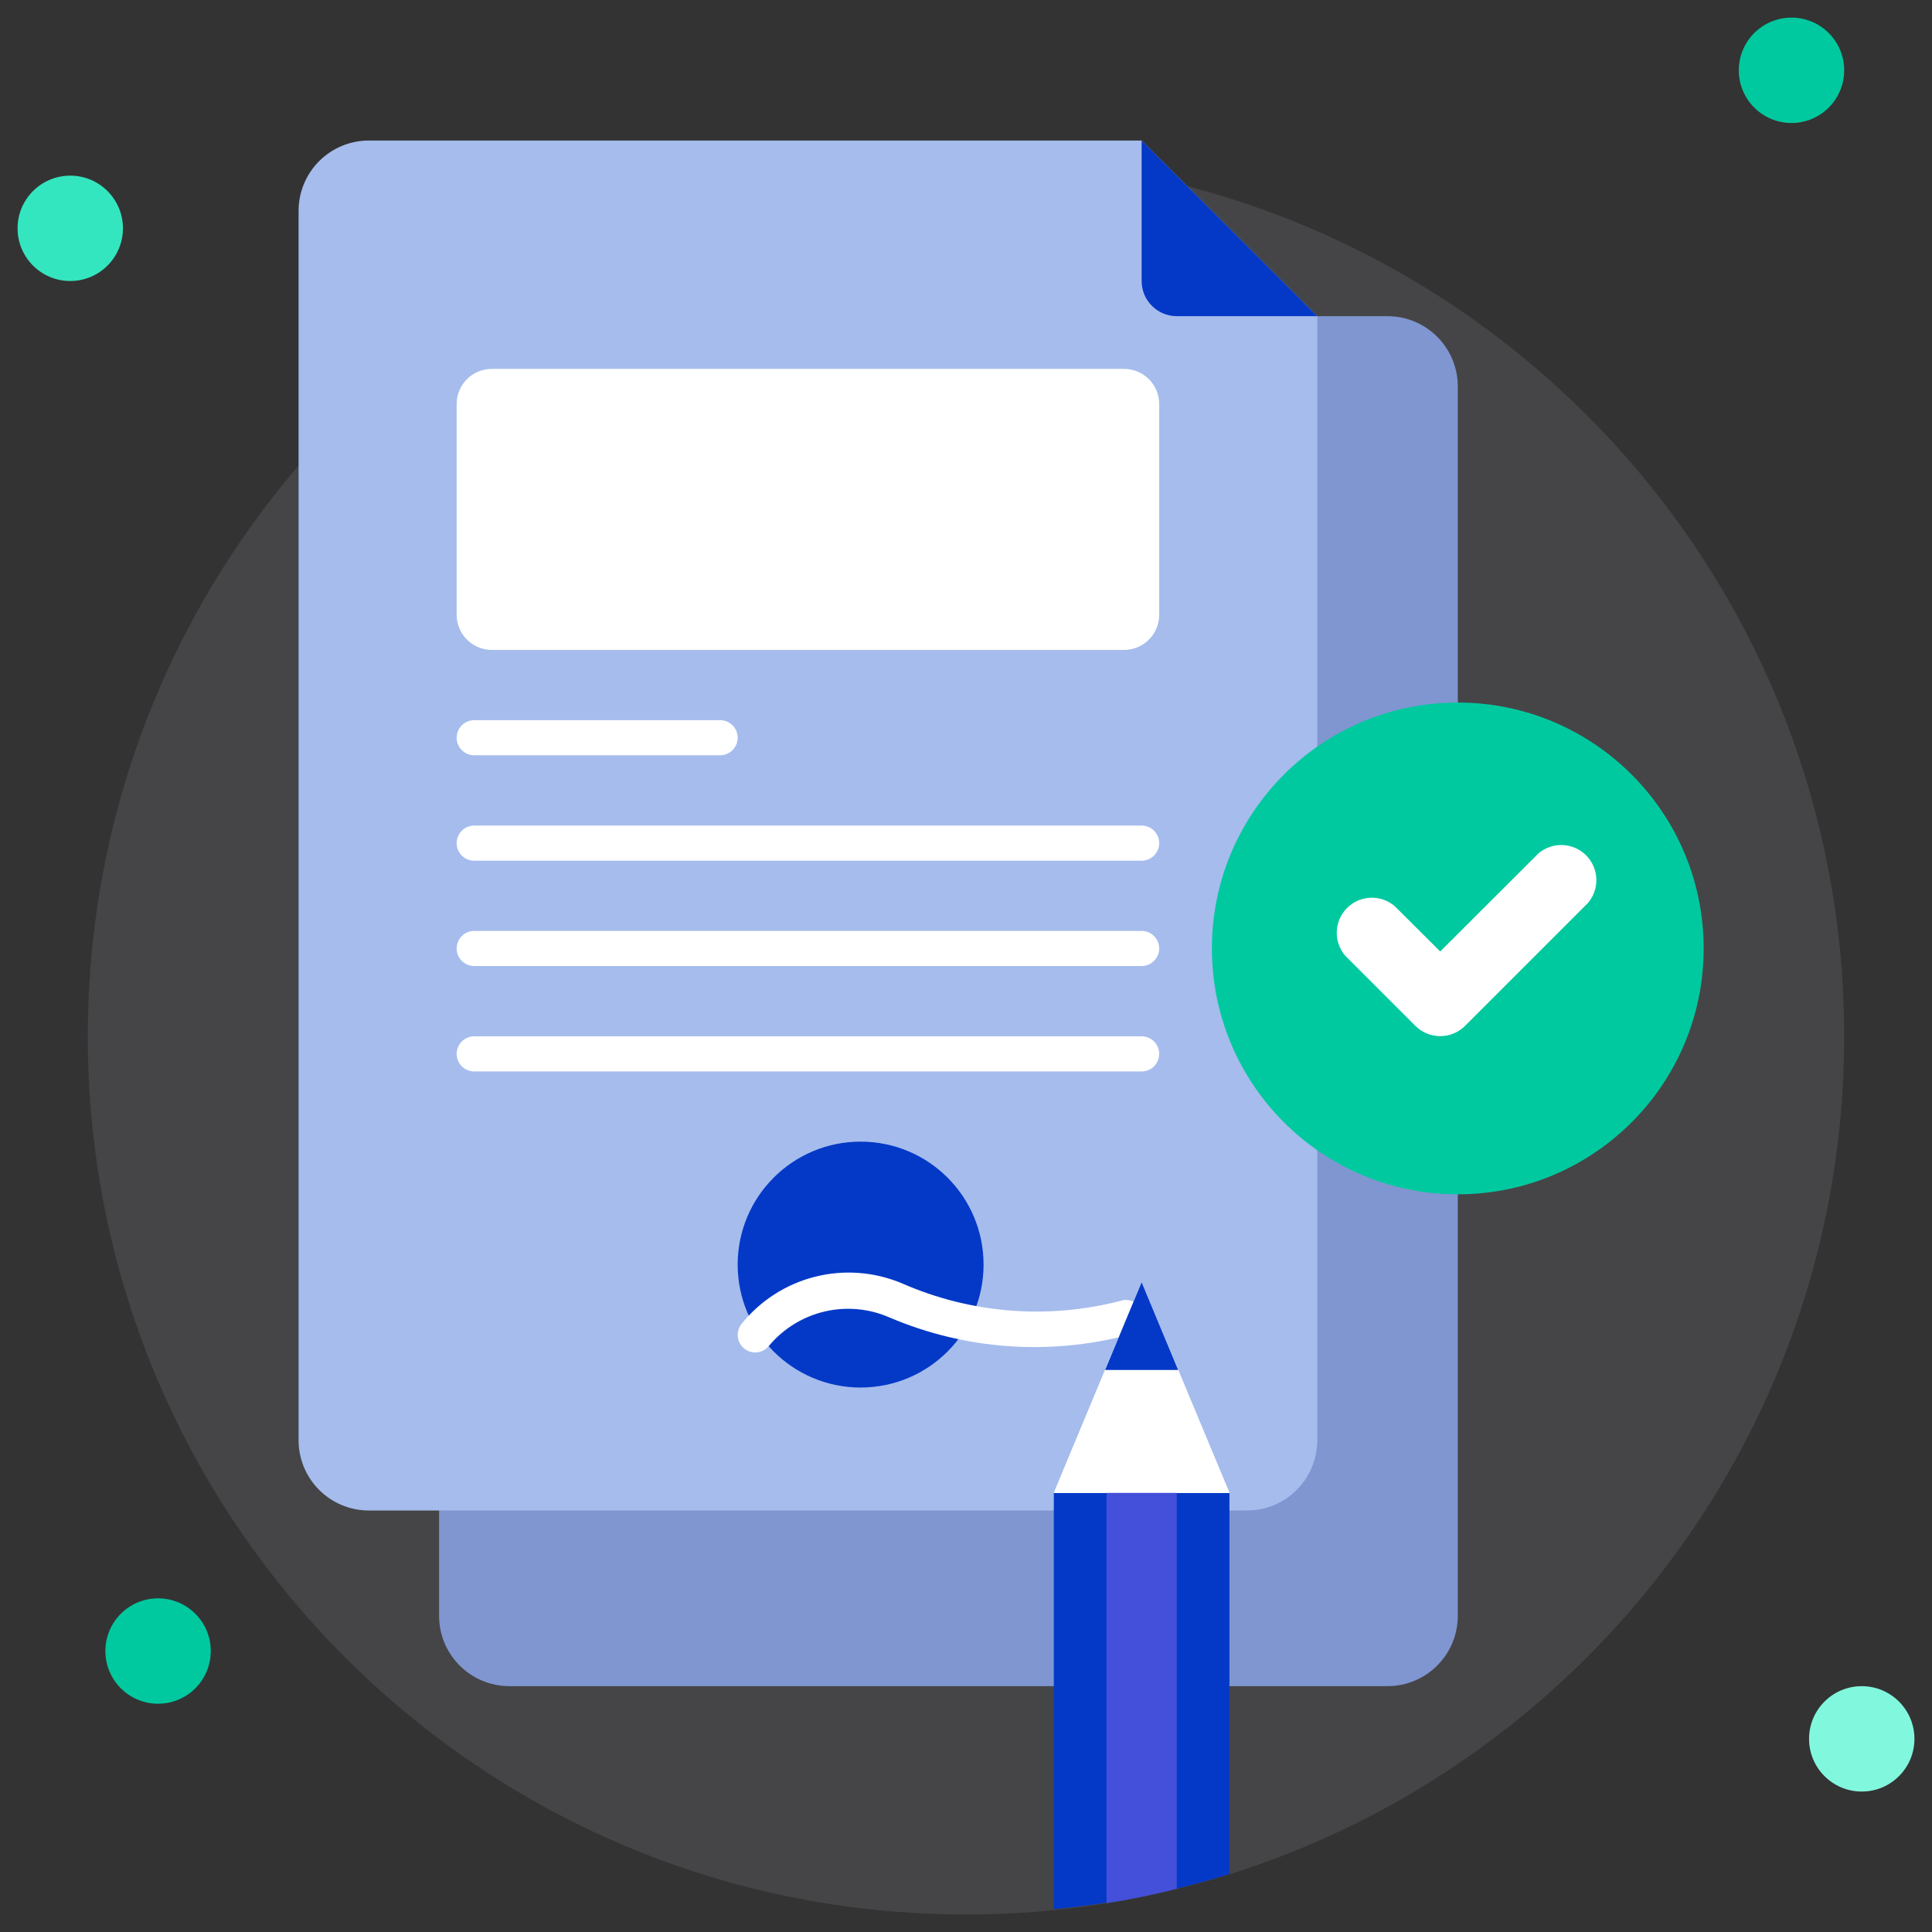 <svg width="66" height="66" viewBox="0 0 66 66" fill="none" xmlns="http://www.w3.org/2000/svg">
<rect x="0" y="0" width="66" height="66" fill="#333333" stroke="none"/>
<g clip-path="url(#clip0_75_1433)">
<path d="M33 65.402C49.569 65.402 63 51.971 63 35.402C63 18.834 49.569 5.402 33 5.402C16.431 5.402 3 18.834 3 35.402C3 51.971 16.431 65.402 33 65.402Z" fill="#E7EFFF" fill-opacity="0.1"/>
<path d="M2.4 9.6C3.394 9.6 4.2 8.794 4.2 7.8C4.2 6.806 3.394 6 2.4 6C1.406 6 0.6 6.806 0.6 7.8C0.6 8.794 1.406 9.6 2.4 9.6Z" fill="#33E6BF"/>
<path d="M61.2 4.202C62.194 4.202 63 3.396 63 2.402C63 1.407 62.194 0.602 61.2 0.602C60.206 0.602 59.4 1.407 59.4 2.402C59.4 3.396 60.206 4.202 61.2 4.202Z" fill="#00C99F"/>
<path d="M63.6 61.202C64.594 61.202 65.4 60.396 65.4 59.402C65.4 58.407 64.594 57.602 63.6 57.602C62.606 57.602 61.8 58.407 61.8 59.402C61.8 60.396 62.606 61.202 63.6 61.202Z" fill="#81F8DE"/>
<path d="M5.4 58.202C6.394 58.202 7.2 57.396 7.2 56.402C7.2 55.407 6.394 54.602 5.4 54.602C4.406 54.602 3.6 55.407 3.6 56.402C3.6 57.396 4.406 58.202 5.4 58.202Z" fill="#00C99F"/>
<path d="M47.4 10.801H17.4C16.075 10.801 15 11.875 15 13.201V55.201C15 56.526 16.075 57.601 17.4 57.601H47.4C48.725 57.601 49.8 56.526 49.8 55.201V13.201C49.8 11.875 48.725 10.801 47.4 10.801Z" fill="#7F96D1"/>
<path d="M45 10.801V49.201C45 49.837 44.747 50.448 44.297 50.898C43.847 51.348 43.237 51.601 42.6 51.601H12.6C11.964 51.601 11.353 51.348 10.903 50.898C10.453 50.448 10.2 49.837 10.2 49.201V7.201C10.2 6.564 10.453 5.954 10.903 5.504C11.353 5.054 11.964 4.801 12.6 4.801H39L45 10.801Z" fill="#A5BCED"/>
<path d="M29.4 47.4C31.72 47.4 33.6 45.52 33.6 43.2C33.6 40.88 31.72 39 29.4 39C27.081 39 25.2 40.88 25.2 43.2C25.2 45.52 27.081 47.4 29.4 47.4Z" fill="#0439C7"/>
<path d="M25.8 46.203C25.689 46.203 25.579 46.172 25.485 46.113C25.39 46.054 25.313 45.971 25.264 45.871C25.214 45.771 25.193 45.66 25.203 45.549C25.213 45.438 25.253 45.332 25.32 45.243C25.959 44.441 26.842 43.87 27.836 43.617C28.829 43.365 29.878 43.445 30.822 43.845C33.163 44.87 35.781 45.081 38.256 44.445C38.335 44.416 38.419 44.404 38.503 44.41C38.587 44.416 38.669 44.439 38.743 44.479C38.818 44.518 38.883 44.573 38.935 44.639C38.986 44.705 39.024 44.782 39.044 44.864C39.064 44.945 39.067 45.03 39.053 45.113C39.038 45.196 39.006 45.275 38.959 45.344C38.912 45.414 38.85 45.473 38.779 45.518C38.708 45.562 38.627 45.591 38.544 45.603C35.831 46.317 32.958 46.106 30.378 45.003C29.683 44.7 28.908 44.63 28.17 44.803C27.432 44.976 26.769 45.383 26.28 45.963C26.224 46.037 26.152 46.098 26.069 46.139C25.985 46.181 25.893 46.203 25.8 46.203Z" fill="white"/>
<path d="M42 51V64.02C40.048 64.629 38.036 65.031 36 65.22V51H42Z" fill="#0439C7"/>
<path d="M42 51.001H36L39 43.801L42 51.001Z" fill="white"/>
<path d="M42 51.001H36C38.1 45.961 37.428 47.581 39 43.801C40.572 47.575 39.894 45.961 42 51.001Z" fill="white"/>
<path d="M40.2 51V64.524C39.414 64.722 38.61 64.89 37.8 65.016V51H40.2Z" fill="#4450D9"/>
<path d="M40.248 46.801H37.752L39 43.801L40.248 46.801Z" fill="#0439C7"/>
<path d="M45 10.801H40.2C39.882 10.801 39.577 10.674 39.352 10.449C39.126 10.224 39 9.919 39 9.601V4.801L45 10.801Z" fill="#0439C7"/>
<path d="M38.4 12.602H16.8C16.137 12.602 15.6 13.139 15.6 13.802V21.002C15.6 21.664 16.137 22.202 16.8 22.202H38.4C39.063 22.202 39.6 21.664 39.6 21.002V13.802C39.6 13.139 39.063 12.602 38.4 12.602Z" fill="white"/>
<path d="M24.6 25.802H16.2C16.041 25.802 15.888 25.738 15.776 25.626C15.663 25.513 15.6 25.361 15.6 25.202C15.6 25.042 15.663 24.89 15.776 24.777C15.888 24.665 16.041 24.602 16.2 24.602H24.6C24.759 24.602 24.912 24.665 25.024 24.777C25.137 24.89 25.2 25.042 25.2 25.202C25.2 25.361 25.137 25.513 25.024 25.626C24.912 25.738 24.759 25.802 24.6 25.802Z" fill="white"/>
<path d="M39 29.403H16.2C16.041 29.403 15.888 29.34 15.776 29.227C15.663 29.115 15.6 28.962 15.6 28.803C15.6 28.644 15.663 28.491 15.776 28.379C15.888 28.266 16.041 28.203 16.2 28.203H39C39.159 28.203 39.312 28.266 39.424 28.379C39.537 28.491 39.6 28.644 39.6 28.803C39.6 28.962 39.537 29.115 39.424 29.227C39.312 29.34 39.159 29.403 39 29.403Z" fill="white"/>
<path d="M39 33.001H16.2C16.041 33.001 15.888 32.938 15.776 32.825C15.663 32.712 15.6 32.56 15.6 32.401C15.6 32.242 15.663 32.089 15.776 31.977C15.888 31.864 16.041 31.801 16.2 31.801H39C39.159 31.801 39.312 31.864 39.424 31.977C39.537 32.089 39.6 32.242 39.6 32.401C39.6 32.56 39.537 32.712 39.424 32.825C39.312 32.938 39.159 33.001 39 33.001Z" fill="white"/>
<path d="M39 36.602H16.2C16.041 36.602 15.888 36.539 15.776 36.427C15.663 36.314 15.6 36.161 15.6 36.002C15.6 35.843 15.663 35.691 15.776 35.578C15.888 35.466 16.041 35.402 16.2 35.402H39C39.159 35.402 39.312 35.466 39.424 35.578C39.537 35.691 39.6 35.843 39.6 36.002C39.6 36.161 39.537 36.314 39.424 36.427C39.312 36.539 39.159 36.602 39 36.602Z" fill="white"/>
<path d="M49.8 40.8C54.44 40.8 58.2 37.039 58.2 32.4C58.2 27.761 54.44 24 49.8 24C45.161 24 41.4 27.761 41.4 32.4C41.4 37.039 45.161 40.8 49.8 40.8Z" fill="#00C99F"/>
<path d="M48.354 35.047L45.954 32.648C45.758 32.418 45.655 32.123 45.666 31.821C45.678 31.519 45.803 31.232 46.017 31.018C46.231 30.805 46.517 30.68 46.819 30.668C47.121 30.656 47.416 30.759 47.646 30.956L49.2 32.504L52.554 29.155C52.784 28.959 53.079 28.856 53.381 28.868C53.683 28.88 53.969 29.005 54.183 29.218C54.397 29.432 54.522 29.719 54.534 30.021C54.545 30.323 54.443 30.618 54.246 30.848L50.046 35.047C49.821 35.271 49.517 35.396 49.2 35.396C48.883 35.396 48.579 35.271 48.354 35.047Z" fill="white"/>
</g>
<defs>
<clipPath id="clip0_75_1433">
<rect width="66" height="66" fill="white"/>
</clipPath>
</defs>
</svg>
